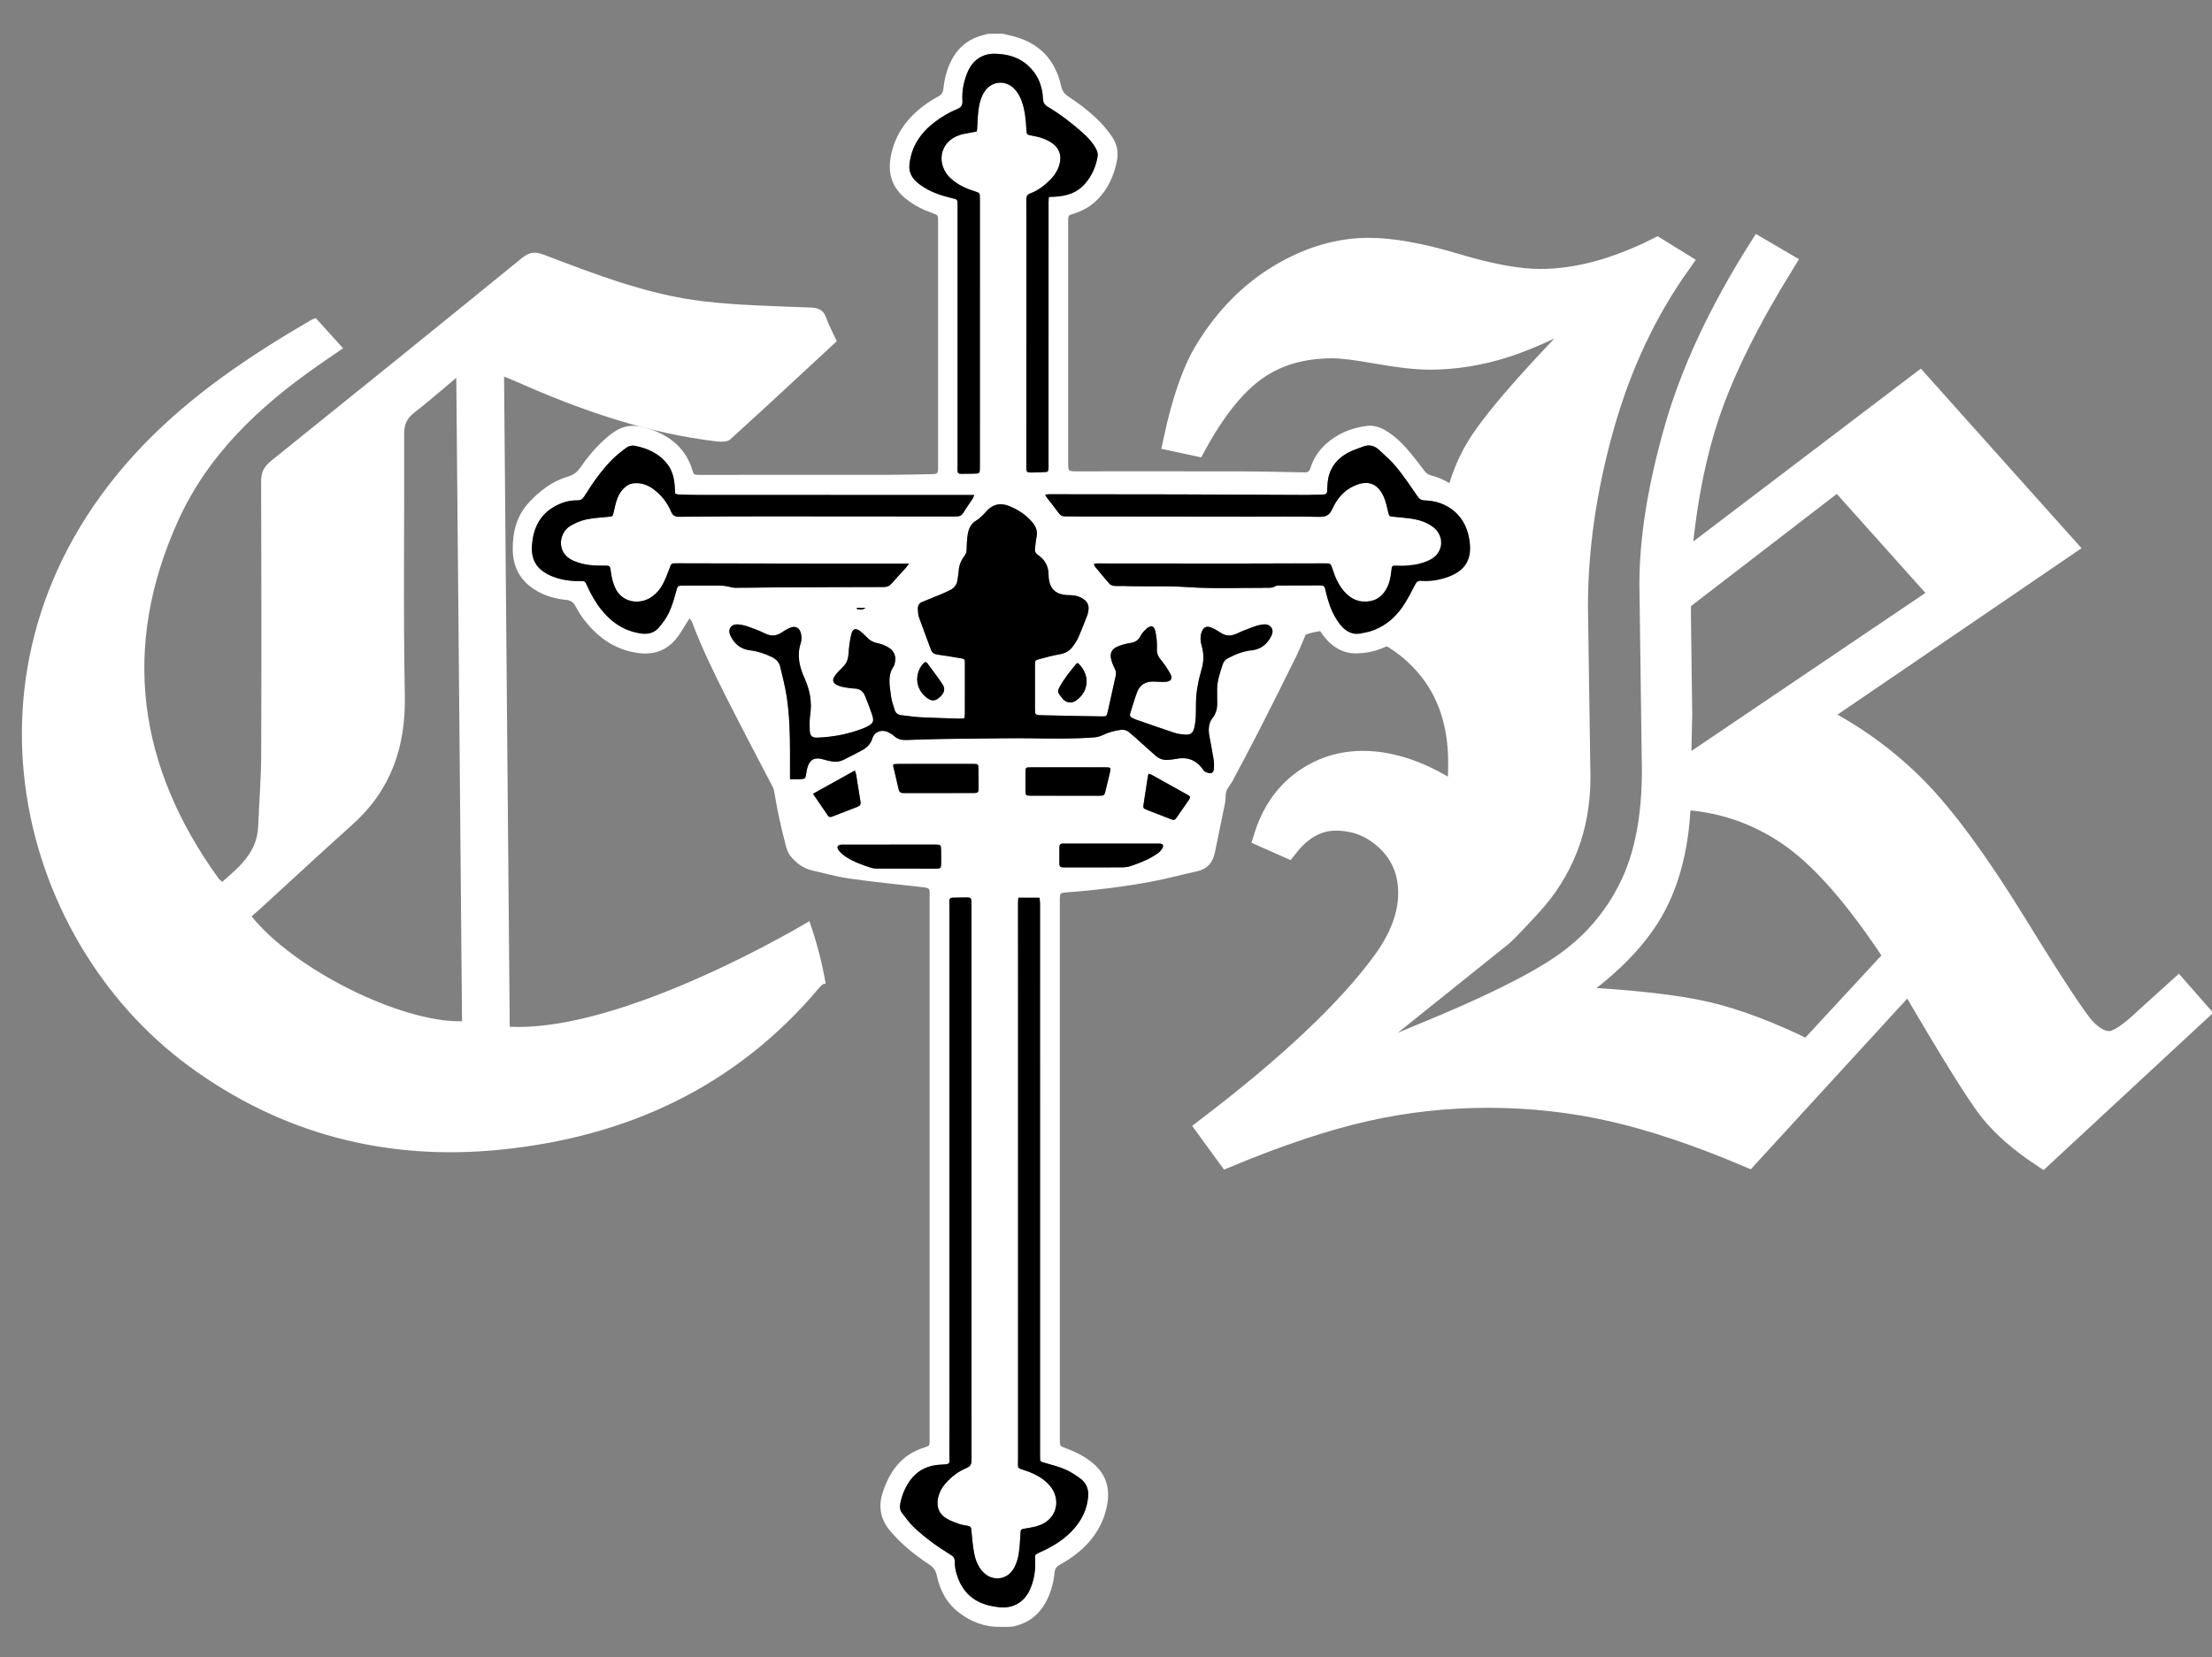 <?xml version="1.0" encoding="utf-8"?>
<!-- Generator: Adobe Illustrator 26.5.0, SVG Export Plug-In . SVG Version: 6.00 Build 0)  -->
<svg version="1.1" id="Layer_1_copy_2__x2B__Curves_1_xA0_Image_00000060710443907526691930000012599865486692969098_"
	 xmlns="http://www.w3.org/2000/svg" xmlns:xlink="http://www.w3.org/1999/xlink" x="0px" y="0px" viewBox="0 0 993.6 744.48"
	 style="enable-background:new 0 0 993.6 744.48;" xml:space="preserve">
<rect x="0" y="0" width="993.6" height="744.48" fill="#808080" stroke="none"/>
<style type="text/css">
	.st0{fill:#FFFFFF;stroke:#FFFFFF;stroke-width:10;stroke-miterlimit:10;}
	.st1{fill:#FFFFFF;}
</style>
<g>
	<g>
		<path class="st0" d="M790.33,111.85l10.8,6.32c-15.72,25.44-26.89,47.92-33.51,67.44c-6.63,19.52-10.98,42.36-13.06,68.52
			l107.61-81.76l65.3,73l-111.69,76.17c17.19,8.79,32.18,19.69,44.98,32.7s27.7,33.33,44.7,60.96c17,27.63,27.37,43.37,31.11,47.23
			c3.74,3.86,7.38,5.79,10.93,5.79c3.55,0,8.97-3.5,16.25-10.49l14.57-13.18l8.84,10.09l-69.73,64.68
			c-9.74-6.45-17.41-13.13-23.03-20.04c-5.62-6.9-17.88-26.58-36.8-59.04l-72.47,79.07c-22.43-9.5-42.72-16.31-60.85-20.44
			c-18.13-4.12-36.74-6.19-55.8-6.19c-18.69,0-37.02,2.02-54.97,6.05c-17.95,4.03-38.6,10.89-61.97,20.58l-9.12-12.51
			c36.66-27.94,62.95-52.75,78.85-74.43c7.86-10.75,11.78-21.13,11.78-31.17c0-9.49-3.27-17.37-9.8-23.64
			c-6.53-6.27-14.28-9.4-23.23-9.4c-8.21,0-15.49,4.03-21.83,12.1l-9.96-4.44c3.37-10.62,9.02-18.86,16.98-24.71
			c7.95-5.85,16.98-8.78,27.08-8.78c6.55,0,13.37,1.26,20.48,3.77c7.11,2.51,14.49,6.37,22.17,11.57
			c0.37-5.74,0.56-10.76,0.56-15.06c0-19.18-5.79-34.7-17.37-46.53c-11.58-11.83-25.49-17.75-41.74-17.75
			c-9.34,0-18.68,4.03-28.02,12.1l-9.4-3.63c4.49-11.52,11.13-20.2,19.92-26.05c8.79-5.85,18.98-8.77,30.59-8.77
			c6.17,0,12.86,1.21,20.06,3.63c7.2,2.42,14.82,6.05,22.87,10.89c-0.38-7.53-0.56-14.07-0.56-19.63c0-16.65,3.55-31.33,10.65-44.04
			c7.1-12.71,27.37-35.8,60.82-69.28c-19.81,10.97-35.46,18.3-46.94,21.99c-11.49,3.69-22.84,5.53-34.05,5.53
			c-5.98,0-13.73-0.85-23.26-2.55c-9.53-1.7-16.35-2.56-20.46-2.56c-13.64,0-25.18,3.36-34.61,10.09
			c-9.44,6.72-18.45,17.98-27.04,33.75l-9.4-2.02c3.92-18.14,8.69-31.69,14.3-40.68c8.79-14.36,19.77-25.5,32.95-33.4
			c13.18-7.9,26.5-11.85,39.96-11.85c10.47,0,23.46,2.33,38.98,6.99c15.52,4.66,28.23,6.99,38.14,6.99
			c16.26,0,33.74-4.66,52.44-13.99l10.24,6.32c-15.34,21.51-26.89,46.11-34.65,73.8c-7.76,27.69-11.64,54.53-11.64,80.52l1.12,76.62
			c0,11.47-1.87,22-5.61,31.59c-3.74,9.59-9.11,18.2-16.13,25.81c-7.01,7.62-11.36,12.14-13.04,13.58l-82.45,66.14
			c14.4-7.35,29.82-14.43,46.28-21.25c29.91-12.19,51.27-22.77,64.09-31.74c12.81-8.96,22.67-20.39,29.59-34.29
			c6.92-13.89,10.38-31.51,10.38-52.85l-1.12-83.64c0-20.26,3.68-43.34,11.05-69.26C759.78,167.3,772.42,140.18,790.33,111.85z
			 M851.43,429.76c-17.41-26.72-33.51-45.05-48.3-55.01c-14.79-9.95-30.98-15.28-48.58-16c-0.56,20.26-4.73,37.12-12.49,50.56
			c-7.76,13.45-20.81,26.36-39.14,38.73c28.81,1.44,50.05,3.77,63.71,6.99s28.82,8.97,45.47,17.22L851.43,429.76z M825.7,215.1
			l-71.14,54.74v8.09l0.56,42.85l-0.56,26.14l117.85-79.61L825.7,215.1z"/>
	</g>
	<path class="st1" d="M370.61,442.07c0.09-0.07,0.18-0.13,0.27-0.19c-1.62-9.37-4-18.58-7.15-27.56c-0.04-0.12-0.07-0.24-0.1-0.35
		c-0.17-0.02-0.34-0.05-0.51-0.08c0.05,0.1,0.08,0.16,0.08,0.16s-82.63,49.8-134.24,47.2c-0.85-97.38-1.69-194.27-2.54-292.05
		c2.57,1.05,4.23,1.68,5.85,2.4c28.75,12.75,58.25,23,89.69,26.71c1.98,0.23,4.76,0.27,6.01-0.87
		c16.04-14.54,31.86-29.31,47.9-44.16c-1.69-3.68-3.53-7.06-4.81-10.63c-1.28-3.59-3.5-4.36-7.15-4.5
		c-15.96-0.64-32-0.93-47.84-2.78c-25.01-2.93-48.41-12.04-71.77-20.93c-3.87-1.47-6.47-1.27-9.82,1.45
		c-37.47,30.52-75.06,60.89-112.73,91.17c-3.16,2.54-4.48,5.11-4.46,9.21c0.15,41,0.19,81.99,0.03,122.99
		c-0.04,10.65-0.92,21.29-1.34,31.94c-0.45,11.63-8.34,18.18-16.17,24.97c-0.8-0.71-1.24-0.99-1.53-1.38
		C61.89,344.47,54.16,290.77,80.16,233.6c13.37-29.4,36.13-50.79,62.15-69.02c3.79-2.66,7.63-5.25,11.79-8.12
		c-4.27-4.72-8.26-9.13-12.28-13.57c-0.95,0.4-1.57,0.59-2.13,0.91c-27.31,15.89-53.48,33.4-75.49,56.31
		C-25.73,293.73,6.24,421.43,85.1,479.15c41.37,30.28,88.37,42.43,139.23,37.39c57.11-5.65,106.18-28.17,143.73-72.88
		C368.98,442.56,370.47,441.43,370.61,442.07z M113.01,411.67c1.3-1.14,2.64-2.28,3.94-3.46c13.77-12.58,27.42-25.28,41.31-37.73
		c17.35-15.55,24.03-34.88,23.58-58.02c-0.75-39.14-0.13-78.31-0.31-117.47c-0.02-4.31,1.26-7.09,4.62-9.67
		c6.04-4.64,11.76-9.7,18.81-15.58c0.87,97.15,1.72,192.95,2.58,289.05C180.04,459.44,132.09,435.46,113.01,411.67z"/>
	<path class="st1" d="M450.42,15.15c1.4,0.33,2.79,0.66,4.19,1c11.98,2.92,19.31,10.46,22.02,22.42c0.48,2.13,1.38,3.53,3.18,4.72
		c5.35,3.52,10.42,7.43,14.84,12.09c1.7,1.79,3.25,3.74,4.67,5.76c2.3,3.27,3.16,6.92,2.41,10.93c-1.23,6.51-3.79,12.37-8.39,17.21
		c-3.15,3.32-7.01,5.51-11.39,6.82c-2.01,0.6-2.09,0.75-2.14,2.85c-0.02,0.88,0,1.76,0,2.64c0,35.42,0,70.83,0,106.25
		c0,3.91,0,3.91,4.01,3.91c24.62,0,49.23-0.04,73.85,0.02c8.94,0.02,17.88,0.27,26.82,0.42c0.56,0.01,1.12-0.02,1.68,0.01
		c1.3,0.07,2.01-0.48,2.41-1.78c1.31-4.21,3.61-7.84,6.86-10.81c5.18-4.73,11.38-7.32,18.28-8.25c3.22-0.43,6.16,0.51,8.91,2.18
		c4.22,2.58,7.66,6.02,10.79,9.78c2.15,2.57,4.18,5.25,6.19,7.94c0.85,1.13,1.76,1.98,3.19,2.33c6.91,1.69,12.36,5.93,17.48,10.54
		c4.6,4.15,7.17,9.6,8.13,15.68c0.49,3.13,0.74,6.39,0.45,9.54c-0.73,7.8-5.01,13.3-11.93,16.79c-3.68,1.86-7.62,2.99-11.7,3.31
		c-2.31,0.18-3.53,1.24-4.57,3.17c-2.6,4.82-5.93,9.1-10.13,12.66c-6.19,5.23-13.25,8.2-21.46,8.26c-4.49,0.03-8.26-1.62-11.52-4.56
		c-2.46-2.22-4.34-4.9-5.93-7.79c-0.37-0.67-0.79-1.31-1.21-2.01c-1.56,0.74-2.21,1.91-2.75,3.16c-1.85,4.25-3.5,8.59-5.53,12.75
		c-5.46,11.12-11.02,22.18-16.65,33.22c-3.89,7.62-7.93,15.16-11.94,22.71c-0.82,1.54-2.13,2.86-2.68,4.47
		c-0.53,1.52-0.2,3.32-0.52,4.94c-1.48,7.45-3.11,14.86-4.57,22.31c-0.91,4.62-3.31,7.63-8.06,8.67
		c-6.71,1.47-13.34,3.31-20.08,4.58c-12.89,2.42-25.9,3.97-38.98,4.96c-2.36,0.18-2.56,0.41-2.59,2.76c-0.02,1.2,0,2.4,0,3.6
		c0,79.63,0,159.26,0,238.88c0,0.08,0,0.16,0,0.24c0,3.19,0,3.2,2.95,4.29c3.84,1.42,7.47,3.22,10.77,5.7
		c6.89,5.17,9.15,11.95,7.41,20.3c-1.93,9.24-7.04,16.34-14.43,21.92c-2.1,1.59-4.34,3.02-6.65,4.27c-1.61,0.87-2.27,1.97-2.44,3.74
		c-0.45,4.57-1.67,8.93-3.85,13.02c-3.05,5.71-7.75,9.33-13.94,10.85c-2.2,0.54-4.6,0.31-6.91,0.33
		c-6.56,0.08-12.41-2.12-17.62-5.94c-5.82-4.26-9.11-10.21-10.56-17.17c-0.45-2.14-1.4-3.54-3.19-4.73
		c-6.06-4.05-11.81-8.5-16.64-14.01c-0.16-0.18-0.31-0.36-0.48-0.54c-4.93-5.38-6.23-11.46-3.84-18.43
		c2.2-6.43,5.4-12.09,11.06-16.12c2.38-1.69,5-2.82,7.75-3.71c2.05-0.66,2.07-0.74,2.12-2.87c0.02-0.64,0-1.28,0-1.92
		c0-80.67,0-161.33,0-242c0-4.64,0.6-4.44-4.68-5.02c-10.4-1.14-20.82-2.2-31.18-3.68c-5.75-0.82-11.41-2.37-17.08-3.72
		c-4.03-0.96-7.19-3.39-9.69-6.59c-0.9-1.16-1.48-2.68-1.86-4.12c-1.18-4.48-2.27-8.98-3.24-13.51c-0.84-3.9-1.46-7.85-2.2-11.78
		c-0.1-0.53-0.34-1.06-0.59-1.54c-6.92-13.34-13.97-26.61-20.73-40.03c-5.61-11.13-11.1-22.33-15.51-34.02
		c-0.18-0.48-0.56-0.88-1.06-1.66c-0.53,0.85-0.88,1.43-1.25,1.99c-1.47,2.28-2.77,4.69-4.44,6.81c-4.35,5.57-10.13,7.75-17.15,6.86
		c-8.29-1.05-15.14-4.83-20.9-10.74c-2.97-3.05-5.49-6.47-7.45-10.24c-0.94-1.81-2.12-2.71-4.22-2.91c-4.89-0.48-9.58-1.8-13.82-4.4
		c-6.75-4.15-10.1-10.23-10.2-18.14c-0.1-7.96,1.79-15.35,7.29-21.25c4.82-5.16,10.4-9.52,17.36-11.56
		c2.43-0.71,4.19-1.94,5.64-4.04c3.09-4.48,6.56-8.68,10.59-12.36c7.72-7.05,12.56-8.03,22.31-4.4c7.76,2.89,13.67,7.84,16.78,15.74
		c0.26,0.67,0.47,1.36,0.68,2.04c0.65,2.1,0.75,2.2,3.04,2.2c28.21,0,56.43,0.02,84.64-0.02c6.63-0.01,13.26-0.2,19.89-0.31
		c2.6-0.04,2.84-0.26,2.84-2.92c0.01-36.94,0.01-73.87,0-110.81c0-2.6-0.02-2.63-2.61-3.55c-4.17-1.49-8.07-3.44-11.58-6.19
		c-6.46-5.07-8.59-11.6-7-19.58c2.04-10.26,7.94-17.8,16.33-23.62c1.64-1.14,3.36-2.17,5.12-3.11c1.34-0.72,1.93-1.68,2.09-3.2
		c0.43-4.24,1.42-8.33,3.29-12.21c3.04-6.29,7.87-10.36,14.67-12.05c0.69-0.17,1.38-0.39,2.06-0.59
		C445.94,15.15,448.18,15.15,450.42,15.15z M354.86,350.05c1.43,0,2.93,0.06,4.42-0.01c2.49-0.12,2.47-0.17,2.87-2.56
		c0.2-1.18,0.39-2.38,0.82-3.49c1.03-2.69,2.84-3.65,5.68-3.12c1.1,0.21,2.16,0.57,3.25,0.84c2.29,0.56,4.62,0.78,6.81-0.27
		c2.87-1.37,5.68-2.88,8.49-4.37c2.26-1.19,3.87-2.82,4.69-5.43c0.94-2.99,4.21-4.1,7.07-2.72c0.93,0.45,1.86,0.99,2.61,1.68
		c1.65,1.53,3.54,1.93,5.73,1.84c5.18-0.23,10.38-0.34,15.56-0.45c4.47-0.09,8.94-0.12,13.41-0.15c9.19-0.07,18.38-0.31,27.56-0.15
		c9.27,0.17,18.53,0.27,27.77-0.43c1.31-0.1,2.66-0.5,3.85-1.07c2.56-1.22,5.22-1.96,8.02-2.31c1.35-0.17,2.55,0.1,3.59,0.96
		c1.17,0.96,2.32,1.96,3.45,2.97c2.86,2.55,5.66,5.16,8.56,7.67c1.63,1.41,3.56,2.12,5.76,1.88c1.11-0.12,2.23-0.17,3.32-0.41
		c4.95-1.06,8.97,0.33,12.01,4.43c0.33,0.45,0.61,1.05,1.07,1.26c0.82,0.38,1.79,0.81,2.64,0.7c1.06-0.13,1.42-1.24,1.45-2.23
		c0.04-1.27,0.04-2.57-0.16-3.82c-0.56-3.47-1.22-6.92-1.87-10.37c-0.55-2.93-0.54-5.94,1.33-8.28c2.11-2.64,2.28-5.48,2.12-8.54
		c-0.06-1.12,0.04-2.24-0.01-3.36c-0.23-4.34,1.23-8.33,2.53-12.36c0.39-1.2,1.16-2.06,2.28-2.65c3.34-1.75,6.72-3.18,10.59-3.53
		c4.19-0.38,7.25-2.84,9.04-6.64c1.33-2.81-0.33-5.28-3.44-5.08c-1.64,0.1-3.3,0.59-4.87,1.15c-2.55,0.91-5.09,1.92-7.54,3.08
		c-2.58,1.22-4.89,1.01-7.22-0.59c-1.24-0.85-2.59-1.61-3.98-2.18c-2.03-0.83-3.43-0.27-4.27,1.77c-0.44,1.06-0.6,2.32-0.56,3.48
		c0.04,1.26,0.4,2.52,0.71,3.76c0.73,2.85,0.71,5.7,0.06,8.54c-0.48,2.1-1.18,4.15-1.61,6.26c-0.48,2.33-0.92,4.69-1.09,7.06
		c-0.22,3.02-0.08,6.07-0.22,9.1c-0.08,1.67-0.29,3.35-0.65,4.98c-0.56,2.49-1.78,3.35-4.3,3.11c-1.51-0.14-3.06-0.28-4.48-0.75
		c-5.76-1.89-11.48-3.91-17.21-5.9c-0.68-0.23-1.34-0.53-1.98-0.85c-0.82-0.41-1.15-1.06-0.85-1.98c1.02-3.19,1.91-6.42,3.09-9.55
		c1.27-3.38,3.9-4.91,7.51-4.79c1.75,0.06,3.52,0.24,5.26,0.13c2.53-0.16,3.36-1.47,2.14-3.67c-1.27-2.29-2.77-4.49-4.43-6.51
		c-1.27-1.54-1.68-2.99-1.56-4.99c0.14-2.51-0.19-5.11-0.71-7.58c-0.53-2.5-2.07-2.85-3.98-1.09c-0.99,0.91-2.03,1.92-2.59,3.1
		c-1.01,2.15-2.59,2.97-4.83,3.31c-2.02,0.31-4.06,0.9-5.93,1.74c-2.26,1.02-3.11,2.95-2.54,5.36c0.36,1.54,0.96,3.05,1.68,4.46
		c0.55,1.08,0.65,2.06,0.39,3.21c-1.21,5.3-2.35,10.61-3.54,15.91c-0.52,2.3-0.54,2.31-2.84,2.27c-3.43-0.05-6.87-0.1-10.3-0.17
		c-5.67-0.11-11.34-0.21-17.01-0.36c-2.42-0.06-2.56-0.26-2.56-2.64c-0.01-6.63-0.01-13.27,0-19.9c0-2,0-2.12,1.99-2.67
		c3-0.82,6.02-1.64,9.08-2.16c2.45-0.41,4.4-1.46,5.83-3.4c0.99-1.34,1.95-2.76,2.62-4.28c1.47-3.36,2.77-6.81,4.1-10.23
		c0.23-0.59,0.29-1.24,0.38-1.87c0.32-2.11-0.45-3.77-2.16-4.98c-1.61-1.14-3.42-1.68-5.39-1.76c-1.28-0.05-2.57-0.07-3.82-0.29
		c-3.56-0.62-5.65-2.74-6.3-6.31c-0.14-0.78-0.24-1.59-0.23-2.38c0.03-3.91-1.58-6.97-4.79-9.14c-1.08-0.73-1.47-1.59-1.31-2.82
		c0.23-1.74,0.31-3.52,0.69-5.23c0.57-2.61-0.3-4.7-1.91-6.63c-2.84-3.4-6.46-5.7-10.52-7.32c-3.82-1.52-7.21-0.79-10.01,2.31
		c-0.43,0.47-0.82,0.99-1.29,1.42c-1,0.92-1.91,2-3.07,2.64c-2.68,1.47-3.73,3.88-4.14,6.65c-0.31,2.13-0.41,4.29-0.46,6.44
		c-0.03,1.18-0.3,2.15-1.03,3.09c-1.51,1.93-2.37,4.13-2.53,6.61c-0.09,1.35-0.39,2.69-0.55,4.03c-0.26,2.07-1.33,3.59-3.15,4.53
		c-1.48,0.77-3.02,1.44-4.57,2.09c-2.72,1.14-5.48,2.2-8.2,3.34c-1.44,0.6-1.96,1.84-1.87,3.31c0.07,1.19,0.11,2.44,0.5,3.55
		c1.73,4.89,3.6,9.73,5.39,14.6c0.5,1.36,1.4,1.96,2.84,2.15c3.48,0.47,6.95,1.07,10.41,1.65c1.91,0.32,1.97,0.39,1.98,2.28
		c0.01,7.59,0.01,15.19-0.01,22.78c0,0.6-0.16,1.21-0.26,1.91c-0.87,0.06-1.58,0.18-2.28,0.16c-5.75-0.18-11.49-0.31-17.23-0.6
		c-2.94-0.15-5.87-0.62-8.81-0.94c-1.51-0.17-2.53-1-2.97-2.42c-0.6-1.98-1.36-3.96-1.6-6c-0.55-4.59-1.81-9.3,1.21-13.59
		c0.18-0.25,0.25-0.59,0.34-0.89c0.92-3.11,0.1-5.81-2.66-7.5c-1.53-0.94-3.31-1.62-5.07-1.98c-1.82-0.38-3.27-1.12-4.53-2.44
		c-0.93-0.98-1.92-1.94-2.97-2.78c-2.13-1.7-3.55-1.36-4.19,1.29c-0.68,2.85-1.04,5.81-1.24,8.74c-0.15,2.19-0.71,4.05-2.26,5.62
		c-1.18,1.19-2.39,2.37-3.44,3.67c-1.96,2.41-1.52,4,1.37,5.09c0.89,0.33,1.84,0.54,2.78,0.7c1.42,0.23,2.85,0.48,4.28,0.52
		c2.28,0.07,3.8,1.19,4.63,3.2c1.12,2.73,2.21,5.48,3.14,8.28c1.12,3.38,0.72,4.16-2.51,5.8c-0.36,0.18-0.72,0.34-1.09,0.48
		c-6.67,2.67-13.62,4.01-20.78,4.29c-2.53,0.1-3.48-0.78-3.55-3.41c-0.07-2.23-0.14-4.5,0.2-6.7c0.89-5.82-0.13-11.27-2.52-16.57
		c-2.28-5.07-3.55-10.23-1.71-15.8c0.43-1.29,0.4-2.89,0.1-4.24c-0.63-2.84-2.63-3.71-5.26-2.48c-1.08,0.51-2.15,1.08-3.12,1.78
		c-2.43,1.76-4.89,2-7.64,0.68c-2.44-1.17-4.98-2.19-7.54-3.07c-1.64-0.56-3.4-1.02-5.12-1.07c-2.75-0.07-4.22,2.26-3.12,4.77
		c1.69,3.87,4.68,6.38,8.86,6.87c3.49,0.41,6.65,1.49,9.78,2.98c2.04,0.97,3.39,2.4,3.88,4.55c1.02,4.43,2.2,8.84,2.88,13.33
		c1.26,8.31,1.49,16.7,1.48,25.1C354.85,341.92,354.86,345.75,354.86,350.05z M457.43,403.3c-0.06,0.89-0.16,1.66-0.16,2.43
		c0,16.23,0.02,32.46,0.02,48.69c0,66.91-0.01,133.83-0.01,200.74c0,5.2-0.78,4.02,4.02,5.75c3.96,1.42,7.61,3.35,10.35,6.67
		c5.04,6.07,3.1,14.46-4.18,17.46c-2.18,0.9-4.6,1.27-6.94,1.66c-1.98,0.32-2.06,0.33-2.17,2.32c-0.18,3.1-0.33,6.23-0.82,9.29
		c-0.33,2.02-0.99,4.07-1.93,5.89c-3.17,6.06-10.63,6.57-14.83,1.16c-1.76-2.27-2.74-4.91-3.24-7.66c-0.59-3.21-0.88-6.48-1.19-9.73
		c-0.2-2.12-0.16-2.18-2.3-2.6c-1.02-0.2-2.08-0.3-3.04-0.66c-1.94-0.71-3.94-1.37-5.71-2.41c-3.59-2.1-4.83-5.38-3.94-9.41
		c0.51-2.32,1.56-4.35,3.09-6.15c2.69-3.15,5.88-5.67,9.71-7.24c1.67-0.69,2.22-1.65,2.22-3.43c-0.04-83.3-0.04-166.6-0.04-249.91
		c0-0.32,0.02-0.64,0-0.96c-0.09-1.72-0.3-1.99-1.94-2.01c-2.16-0.02-4.31,0.08-6.47,0.1c-1.16,0.01-1.53,0.65-1.51,1.69
		c0.02,1.36,0.04,2.72,0.04,4.08c0,66.59,0,133.19,0,199.78c0,15.11,0.02,30.22-0.03,45.33c-0.01,3.28,0.87,3.66-3.61,3.82
		c-5.85,0.21-10.7,2.45-14.15,7.3c-2.21,3.1-3.58,6.57-4.32,10.31c-0.3,1.51-0.12,2.91,0.81,4.1c1.71,2.2,3.33,4.53,5.34,6.43
		c5.07,4.78,10.73,8.84,16.67,12.47c1.16,0.71,1.68,1.48,1.68,2.87c0.01,1.58,0.18,3.21,0.58,4.73c2.11,8.02,6.99,13.32,15.25,15.18
		c1.32,0.3,2.67,0.5,4.02,0.66c6.09,0.75,11.27-2.13,13.83-7.73c1.96-4.3,2.67-8.85,2.44-13.55c-0.11-2.28-0.14-2.32,1.9-3.28
		c0.72-0.34,1.46-0.64,2.18-0.99c5.07-2.47,9.74-5.52,13.46-9.82c3.65-4.22,5.92-9.04,6.28-14.71c0.21-3.27-1.06-5.85-3.54-7.71
		c-2.15-1.62-4.49-3.12-6.95-4.17c-2.92-1.25-6.05-2.01-9.11-2.91c-2.02-0.6-2.03-0.54-2.03-2.53c0-47.41,0-94.81,0-142.22
		c0-35.5,0-70.99-0.01-106.49c0-0.84-0.14-1.69-0.22-2.61C463.68,403.3,460.67,403.3,457.43,403.3z M438.71,59.09
		c0.09-0.49,0.18-0.79,0.2-1.1c0.18-2.79,0.22-5.59,0.57-8.36c0.39-3.1,1.12-6.14,2.95-8.78c3.06-4.42,9.07-4.99,12.93-1.23
		c1.57,1.53,2.64,3.37,3.43,5.42c1.57,4.09,1.98,8.38,2.22,12.69c0.16,2.74,0.06,2.79,2.88,3.26c3.12,0.52,6.05,1.51,8.68,3.27
		c3,2.01,4.25,5.19,3.52,8.75c-0.61,3-2.15,5.49-4.25,7.64c-2.59,2.66-5.52,4.89-9.01,6.21c-1.48,0.56-1.84,1.41-1.83,2.88
		c0.06,8.71,0.04,17.43,0.04,26.14c-0.01,31.34-0.02,62.67-0.03,94.01c0,2.12,0.22,2.39,2.28,2.38c1.84-0.01,3.67-0.13,5.51-0.17
		c1.98-0.05,2.16-0.22,2.19-2.22c0.01-0.4-0.01-0.8-0.01-1.2c0-39.33,0-78.66,0.01-117.99c0-0.69,0.08-1.38,0.14-2.22
		c1.15-0.05,2.1-0.08,3.04-0.14c5.02-0.32,9.56-1.71,13.04-5.64c3.22-3.64,5.1-7.91,5.85-12.65c0.16-1-0.24-2.22-0.73-3.16
		c-1.51-2.86-3.7-5.19-6.1-7.33c-4.85-4.32-9.99-8.24-15.56-11.57c-1.54-0.92-2.11-1.91-2.19-3.78c-0.28-6.27-2.76-11.6-7.71-15.61
		c-3.9-3.16-8.55-4.24-13.42-4.45c-5.93-0.26-10.44,2.8-12.75,8.31c-1.73,4.13-2.55,8.42-2.29,12.86c0.12,1.93-0.55,2.94-2.28,3.64
		c-3.79,1.55-7.29,3.66-10.52,6.16c-6.13,4.74-10.1,10.78-10.99,18.66c-0.36,3.15,0.79,5.63,2.97,7.73
		c0.69,0.66,1.47,1.24,2.25,1.79c4.19,2.95,8.96,4.54,13.87,5.72c2.48,0.6,2.5,0.54,2.52,3.07c0.01,0.64,0.01,1.28,0.01,1.92
		c0,38.13,0,76.26,0,114.39c0,0.88-0.06,1.76-0.04,2.64c0.03,1.57,0.29,1.83,1.8,1.82c1.84-0.01,3.67-0.05,5.51-0.07
		c2.6-0.02,2.74-0.14,2.74-2.68c0.01-40.29,0.01-80.58,0.01-120.87c0-2.58-0.02-2.58-2.44-3.34c-3.85-1.2-7.45-2.89-10.5-5.59
		c-6.74-5.99-5.65-16.53,3.86-19.66c0.61-0.2,1.22-0.38,1.85-0.5C434.79,59.8,436.67,59.47,438.71,59.09z M408.31,253.19
		c-1.88,0-3.15,0-4.41,0c-16.3-0.01-32.6,0-48.9-0.02c-17.02-0.02-34.04-0.07-51.06-0.11c-2.52-0.01-2.42,0.04-3.28,2.48
		c-0.83,2.32-1.78,4.62-2.91,6.82c-1.14,2.21-2.73,4.13-4.78,5.61c-5.71,4.12-13.87,2.69-16.75-4.13c-0.77-1.82-1.36-3.77-1.66-5.72
		c-0.69-4.42,0.08-4.02-4.78-4.02c-4.4,0.01-8.76-0.51-12.82-2.49c-7.07-3.44-5.96-12.18-0.9-15.28c2.85-1.74,5.9-2.84,9.17-3.32
		c2.68-0.4,5.39-0.59,8.09-0.85c1.87-0.18,1.88-0.18,2.32-2.06c0.38-1.63,0.71-3.28,1.19-4.89c0.75-2.49,2-4.69,3.99-6.43
		c1.26-1.09,2.67-1.64,4.35-1.72c3.2-0.16,5.96,0.9,8.47,2.78c3.47,2.59,6.08,5.93,7.74,9.89c0.79,1.87,1.77,2.45,3.75,2.42
		c12.94-0.14,25.89-0.18,38.83-0.19c28.53-0.01,57.05,0,85.58,0.06c1.56,0,2.49-0.5,3.28-1.84c1.22-2.06,2.66-3.98,3.97-5.98
		c0.31-0.48,0.48-1.06,0.83-1.84c-2.19,0-4.01,0-5.83,0c-39.15,0-78.31,0-117.46-0.01c-3.19,0-6.38-0.12-9.58-0.22
		c-0.46-0.01-0.91-0.21-1.49-0.35c-0.04-0.67-0.09-1.29-0.11-1.91c-0.18-4.13-0.8-8.1-3.48-11.49c-3.79-4.78-8.96-7.08-14.75-8.15
		c-1.06-0.2-2.5,0.13-3.37,0.76c-2.44,1.78-4.85,3.66-6.95,5.83c-4.74,4.9-8.62,10.49-12.22,16.26c-0.76,1.22-1.64,1.73-3.11,1.7
		c-3.85-0.06-7.41,1.1-10.69,3.06c-6.43,3.83-9.07,9.86-9.62,17c-0.6,7.69,3.16,11.62,8.91,13.99c3.95,1.63,8.15,2.26,12.43,2.2
		c2.36-0.03,2.39-0.12,3.37,2.03c1.76,3.87,3.81,7.57,6.48,10.89c4.62,5.77,10.4,9.59,17.86,10.64c3.1,0.44,5.84-0.25,7.84-2.58
		c1.8-2.1,3.5-4.41,4.67-6.89c1.38-2.94,2.26-6.13,3.14-9.27c0.78-2.76,0.65-2.79,3.64-2.79c5.51,0,11.03-0.02,16.54,0.01
		c0.86,0,1.73,0.16,2.59,0.3c1.32,0.22,2.62,0.69,3.93,0.69c5.75,0.01,11.5-0.14,17.25-0.17c16.46-0.09,32.91-0.15,49.37-0.18
		c1.49,0,2.54-0.43,3.52-1.57c2.07-2.43,4.29-4.73,6.43-7.1C407.34,254.61,407.65,254.1,408.31,253.19z M469.46,222.21
		c0.4,0.68,0.56,1.04,0.79,1.34c1.74,2.28,3.57,4.5,5.23,6.84c0.83,1.18,1.75,1.62,3.19,1.62c27.65,0,55.3,0.05,82.95,0.09
		c10.31,0.01,20.62-0.13,30.93,0.09c3.05,0.07,4.66-0.71,5.95-3.61c2.02-4.51,5.21-8.3,9.89-10.35c6.12-2.69,10.36-1.04,13.06,4.68
		c1.04,2.2,1.51,4.69,2.1,7.09c0.49,1.95,0.4,1.96,2.48,2.16c2.62,0.26,5.25,0.46,7.86,0.84c3.68,0.53,7.18,1.64,10.14,4
		c4.73,3.78,4.35,10.9-0.82,14.02c-1.54,0.93-3.32,1.59-5.07,2.06c-3.57,0.95-7.23,1.2-10.93,1.02c-1.86-0.09-2.02,0.11-2.21,1.97
		c-0.3,3.04-0.83,6.01-2.4,8.71c-1.61,2.77-3.87,4.65-7.08,5.24c-4.67,0.86-8.49-0.72-11.58-4.2c-2.54-2.86-4.09-6.28-5.25-9.88
		c-0.92-2.87-0.89-2.87-3.73-2.87c-13.35,0.04-26.69,0.11-40.04,0.11c-20.78,0-41.56-0.04-62.34-0.05c-0.35,0-0.71,0.15-1.19,0.25
		c0.17,0.48,0.21,0.82,0.39,1.04c2.19,2.65,4.35,5.32,6.63,7.89c0.46,0.52,1.34,0.82,2.07,0.9c1.26,0.14,2.55-0.01,3.83,0.04
		c9.7,0.36,19.4-0.16,29.13,0.51c11.46,0.79,23,0.3,34.51,0.35c1.75,0.01,3.51,0.22,5.12-0.82c0.42-0.27,1.09-0.2,1.64-0.21
		c6.15-0.02,12.31,0,18.46-0.05c1.16-0.01,1.79,0.39,2.05,1.51c0.38,1.63,0.79,3.26,1.25,4.88c1.14,3.95,2.81,7.66,5.31,10.93
		c2.58,3.37,5.83,5.18,10.22,4.1c1.01-0.25,2.05-0.36,3.04-0.65c6.51-1.89,11.47-5.94,15.2-11.45c2.09-3.09,3.77-6.48,5.52-9.79
		c0.59-1.12,1.1-1.69,2.52-1.58c4.28,0.32,8.49-0.38,12.47-1.88c6.08-2.28,10.09-6.38,9.6-14.04c-0.9-13.91-10.64-20.01-20.41-20.25
		c-1.59-0.04-2.39-0.68-3.24-1.91c-3.04-4.4-6.03-8.86-9.4-13c-2.35-2.89-5.22-5.37-7.98-7.9c-2.03-1.85-4.44-2.43-7.11-1.33
		c-2.14,0.88-4.4,1.51-6.43,2.58c-5.8,3.06-9.13,7.84-9.47,14.52c-0.04,0.88-0.17,1.76-0.14,2.63c0.04,1.23-0.52,1.74-1.71,1.76
		c-2.47,0.05-4.95,0.21-7.42,0.2c-19.41-0.07-38.83-0.19-58.24-0.25c-19.18-0.06-38.36-0.05-57.54-0.07
		C470.79,222.04,470.34,222.13,469.46,222.21z M479.86,344.72c-5.67,0-11.35-0.01-17.02,0.01c-2.09,0.01-2.21,0.13-2.22,2.13
		c-0.02,2.8-0.02,5.6-0.01,8.39c0.01,1.96,0.22,2.21,2.2,2.22c10.47,0.03,20.94,0.03,31.4,0.03c1.58,0,1.89-0.29,2.28-1.88
		c0.69-2.79,1.35-5.59,2.02-8.39c0.57-2.36,0.46-2.5-1.88-2.5C491.04,344.72,485.45,344.72,479.86,344.72z M401.41,343.32
		c-0.13,0.39-0.25,0.56-0.22,0.69c0.83,3.57,1.68,7.14,2.5,10.71c0.29,1.26,1.1,1.59,2.29,1.58c10.46-0.03,20.91-0.01,31.37-0.03
		c1.95,0,2.22-0.31,2.21-2.22c-0.01-2.71-0.06-5.43-0.05-8.14c0.01-2.66-0.01-2.73-2.59-2.73c-11.1,0-22.19,0-33.29,0.01
		C402.86,343.19,402.09,343.28,401.41,343.32z M499.34,378.98C499.34,378.98,499.34,378.99,499.34,378.98
		c-6.62,0.01-13.25,0.01-19.87,0.01c-0.72,0-1.44-0.02-2.15-0.01c-0.97,0.02-1.44,0.51-1.44,1.5c0.01,2.55-0.01,5.11-0.02,7.66
		c-0.01,0.99,0.51,1.47,1.45,1.53c0.48,0.03,0.96,0.01,1.44,0.01c8.46,0,16.92,0.03,25.38-0.02c1.33-0.01,2.72-0.21,3.98-0.64
		c2.41-0.81,4.8-1.74,7.11-2.82c1.72-0.8,3.36-1.83,4.93-2.9c0.76-0.52,1.41-1.31,1.91-2.11c0.83-1.33,0.37-2.11-1.16-2.22
		c-0.24-0.02-0.48,0.02-0.72,0.02C513.23,378.98,506.28,378.98,499.34,378.98z M399.59,379.43c0,0.01,0,0.01,0,0.02
		c-7.1,0-14.2-0.01-21.3,0c-2.03,0-2.7,1.06-1.49,2.64c0.89,1.17,2.13,2.16,3.39,2.96c3.45,2.21,7.28,3.59,11.18,4.8
		c0.68,0.21,1.41,0.35,2.11,0.35c9.09,0.03,18.19,0.04,27.28,0.03c1.64,0,1.94-0.32,1.98-1.98c0.05-2.07,0.02-4.15,0-6.22
		c-0.02-2.43-0.2-2.6-2.56-2.6C413.31,379.43,406.45,379.43,399.59,379.43z M383.97,346.16c-6.3,3.5-12.44,6.91-18.79,10.44
		c2.39,3.49,4.57,6.72,6.79,9.92c0.49,0.71,1.23,0.57,1.95,0.29c3.72-1.45,7.44-2.91,11.17-4.33c1.13-0.43,1.65-1.04,1.43-2.35
		c-0.7-4.09-1.31-8.2-1.97-12.3C384.47,347.38,384.25,346.95,383.97,346.16z M515.85,347.61c-0.19,1.06-0.34,1.81-0.46,2.58
		c-0.55,3.55-1.07,7.1-1.63,10.64c-0.36,2.23-0.35,2.31,1.8,3.16c3.34,1.31,6.7,2.57,10.04,3.89c1.83,0.72,2.02,0.71,3.15-0.91
		c1.74-2.48,3.46-4.98,5.18-7.48c0.92-1.34,0.87-1.66-0.46-2.41c-5.36-3-10.72-6-16.09-8.98
		C517.04,347.92,516.64,347.86,515.85,347.61z M484.19,297.89c-0.31,0.09-0.51,0.09-0.6,0.19c-2.93,3.47-5.79,6.99-7.91,11.04
		c-0.54,1.03-0.5,1.99,0.19,2.91c0.53,0.7,1.03,1.42,1.62,2.06c1.65,1.78,4.01,1.97,6.01,0.52
		C489.31,310.42,489.66,302.87,484.19,297.89z M415.67,297.4c-0.31,0.19-0.62,0.31-0.83,0.53c-4.32,4.76-3.66,11.73,1.47,15.55
		c2.05,1.53,3.62,1.55,5.4,0.06c2.49-2.08,3.11-3.93,1.62-6.17c-2.15-3.25-4.54-6.34-6.85-9.48
		C416.32,297.67,415.97,297.57,415.67,297.4z M384.86,273.03c0.01,0.19,0.03,0.37,0.04,0.56c1.2,0.24,2.42,0.63,3.89-0.56
		C387.2,273.03,386.03,273.03,384.86,273.03z"/>
	<path d="M354.86,350.05c0-4.31,0-8.13,0-11.95c0-8.4-0.22-16.79-1.48-25.1c-0.68-4.49-1.86-8.9-2.88-13.33
		c-0.5-2.16-1.84-3.58-3.88-4.55c-3.13-1.49-6.29-2.57-9.78-2.98c-4.18-0.49-7.17-3-8.86-6.87c-1.1-2.51,0.38-4.84,3.12-4.77
		c1.72,0.04,3.48,0.5,5.12,1.07c2.56,0.88,5.1,1.9,7.54,3.07c2.75,1.32,5.2,1.08,7.64-0.68c0.97-0.7,2.04-1.27,3.12-1.78
		c2.62-1.23,4.63-0.36,5.26,2.48c0.3,1.35,0.33,2.95-0.1,4.24c-1.85,5.57-0.57,10.74,1.71,15.8c2.39,5.3,3.41,10.75,2.52,16.57
		c-0.33,2.19-0.26,4.47-0.2,6.7c0.08,2.63,1.02,3.51,3.55,3.41c7.16-0.28,14.11-1.62,20.78-4.29c0.37-0.15,0.74-0.3,1.09-0.48
		c3.23-1.64,3.64-2.43,2.51-5.8c-0.93-2.8-2.01-5.55-3.14-8.28c-0.83-2.01-2.35-3.13-4.63-3.2c-1.43-0.05-2.86-0.29-4.28-0.52
		c-0.94-0.15-1.89-0.36-2.78-0.7c-2.89-1.08-3.34-2.67-1.37-5.09c1.06-1.3,2.26-2.48,3.44-3.67c1.55-1.57,2.12-3.42,2.26-5.62
		c0.2-2.93,0.55-5.89,1.24-8.74c0.64-2.66,2.06-2.99,4.19-1.29c1.06,0.84,2.04,1.8,2.97,2.78c1.25,1.32,2.7,2.06,4.53,2.44
		c1.76,0.36,3.54,1.04,5.07,1.98c2.76,1.69,3.59,4.39,2.66,7.5c-0.09,0.31-0.17,0.64-0.34,0.89c-3.02,4.3-1.75,9.01-1.21,13.59
		c0.24,2.03,1,4.02,1.6,6c0.43,1.43,1.45,2.26,2.97,2.42c2.94,0.32,5.86,0.79,8.81,0.94c5.74,0.3,11.49,0.43,17.23,0.6
		c0.7,0.02,1.41-0.09,2.28-0.16c0.1-0.7,0.26-1.31,0.26-1.91c0.02-7.59,0.02-15.19,0.01-22.78c0-1.89-0.07-1.96-1.98-2.28
		c-3.47-0.58-6.93-1.18-10.41-1.65c-1.44-0.19-2.34-0.79-2.84-2.15c-1.79-4.87-3.66-9.71-5.39-14.6c-0.39-1.1-0.43-2.36-0.5-3.55
		c-0.09-1.47,0.43-2.7,1.87-3.31c2.72-1.14,5.48-2.2,8.2-3.34c1.54-0.65,3.08-1.32,4.57-2.09c1.81-0.94,2.89-2.46,3.15-4.53
		c0.17-1.35,0.47-2.68,0.55-4.03c0.16-2.48,1.02-4.68,2.53-6.61c0.73-0.94,1.01-1.91,1.03-3.09c0.05-2.15,0.14-4.32,0.46-6.44
		c0.41-2.77,1.46-5.17,4.14-6.65c1.16-0.64,2.08-1.72,3.07-2.64c0.47-0.43,0.86-0.95,1.29-1.42c2.8-3.1,6.2-3.83,10.01-2.31
		c4.06,1.62,7.68,3.92,10.52,7.32c1.61,1.93,2.48,4.02,1.91,6.63c-0.38,1.71-0.45,3.48-0.69,5.23c-0.17,1.23,0.23,2.09,1.31,2.82
		c3.21,2.17,4.82,5.23,4.79,9.14c-0.01,0.79,0.09,1.6,0.23,2.38c0.65,3.56,2.74,5.69,6.3,6.31c1.25,0.22,2.54,0.24,3.82,0.29
		c1.97,0.08,3.78,0.62,5.39,1.76c1.72,1.21,2.49,2.87,2.16,4.98c-0.1,0.63-0.16,1.29-0.38,1.87c-1.33,3.43-2.62,6.87-4.1,10.23
		c-0.67,1.52-1.63,2.93-2.62,4.28c-1.43,1.94-3.38,2.99-5.83,3.4c-3.06,0.52-6.08,1.34-9.08,2.16c-1.98,0.54-1.98,0.66-1.99,2.67
		c-0.01,6.63,0,13.27,0,19.9c0,2.38,0.15,2.57,2.56,2.64c5.67,0.15,11.34,0.25,17.01,0.36c3.43,0.07,6.87,0.12,10.3,0.17
		c2.29,0.03,2.32,0.03,2.84-2.27c1.19-5.3,2.33-10.61,3.54-15.91c0.26-1.15,0.16-2.13-0.39-3.21c-0.72-1.41-1.32-2.93-1.68-4.46
		c-0.56-2.41,0.28-4.34,2.54-5.36c1.86-0.84,3.9-1.43,5.93-1.74c2.24-0.34,3.83-1.16,4.83-3.31c0.56-1.18,1.6-2.19,2.59-3.1
		c1.91-1.76,3.45-1.41,3.98,1.09c0.52,2.47,0.86,5.07,0.71,7.58c-0.12,2.01,0.29,3.46,1.56,4.99c1.66,2.02,3.16,4.22,4.43,6.51
		c1.22,2.2,0.39,3.51-2.14,3.67c-1.75,0.11-3.51-0.07-5.26-0.13c-3.6-0.13-6.24,1.41-7.51,4.79c-1.17,3.13-2.06,6.37-3.09,9.55
		c-0.3,0.92,0.03,1.57,0.85,1.98c0.64,0.32,1.3,0.62,1.98,0.85c5.73,1.99,11.45,4,17.21,5.9c1.42,0.47,2.97,0.61,4.48,0.75
		c2.52,0.23,3.74-0.63,4.3-3.11c0.37-1.63,0.58-3.31,0.65-4.98c0.14-3.03,0.01-6.08,0.22-9.1c0.17-2.37,0.61-4.73,1.09-7.06
		c0.43-2.11,1.12-4.16,1.61-6.26c0.65-2.84,0.67-5.69-0.06-8.54c-0.32-1.24-0.67-2.5-0.71-3.76c-0.04-1.16,0.12-2.42,0.56-3.48
		c0.84-2.04,2.24-2.6,4.27-1.77c1.39,0.57,2.74,1.32,3.98,2.18c2.33,1.6,4.64,1.81,7.22,0.59c2.45-1.16,4.98-2.16,7.54-3.08
		c1.56-0.56,3.22-1.05,4.87-1.15c3.11-0.2,4.77,2.27,3.44,5.08c-1.8,3.8-4.85,6.25-9.04,6.64c-3.87,0.35-7.25,1.78-10.59,3.53
		c-1.12,0.59-1.89,1.44-2.28,2.65c-1.31,4.03-2.76,8.02-2.53,12.36c0.06,1.12-0.04,2.24,0.01,3.36c0.16,3.07-0.01,5.9-2.12,8.54
		c-1.87,2.34-1.88,5.35-1.33,8.28c0.64,3.45,1.31,6.91,1.87,10.37c0.2,1.25,0.2,2.55,0.16,3.82c-0.03,0.99-0.39,2.1-1.45,2.23
		c-0.85,0.11-1.82-0.32-2.64-0.7c-0.45-0.21-0.74-0.82-1.07-1.26c-3.04-4.1-7.06-5.49-12.01-4.43c-1.09,0.23-2.21,0.29-3.32,0.41
		c-2.2,0.24-4.14-0.47-5.76-1.88c-2.89-2.51-5.7-5.12-8.56-7.67c-1.13-1.01-2.28-2-3.45-2.97c-1.04-0.86-2.24-1.13-3.59-0.96
		c-2.8,0.35-5.46,1.1-8.02,2.31c-1.19,0.56-2.54,0.97-3.85,1.07c-9.25,0.7-18.51,0.59-27.77,0.43c-9.18-0.16-18.37,0.07-27.56,0.15
		c-4.47,0.04-8.94,0.06-13.41,0.15c-5.19,0.11-10.38,0.22-15.56,0.45c-2.19,0.1-4.08-0.31-5.73-1.84c-0.75-0.69-1.68-1.23-2.61-1.68
		c-2.87-1.38-6.13-0.27-7.07,2.72c-0.82,2.61-2.43,4.23-4.69,5.43c-2.82,1.49-5.62,3-8.49,4.37c-2.19,1.05-4.52,0.82-6.81,0.27
		c-1.09-0.26-2.15-0.63-3.25-0.84c-2.84-0.53-4.65,0.43-5.68,3.12c-0.42,1.1-0.62,2.31-0.82,3.49c-0.4,2.39-0.38,2.44-2.87,2.56
		C357.79,350.11,356.29,350.05,354.86,350.05z"/>
	<path d="M457.43,403.3c3.24,0,6.25,0,9.52,0c0.08,0.92,0.22,1.77,0.22,2.61c0.01,35.5,0.01,70.99,0.01,106.49
		c0,47.41,0,94.81,0,142.22c0,1.99,0.02,1.93,2.03,2.53c3.06,0.9,6.19,1.66,9.11,2.91c2.46,1.06,4.8,2.55,6.95,4.17
		c2.48,1.86,3.75,4.44,3.54,7.71c-0.36,5.67-2.63,10.49-6.28,14.71c-3.72,4.3-8.39,7.35-13.46,9.82c-0.72,0.35-1.46,0.65-2.18,0.99
		c-2.04,0.96-2.01,0.99-1.9,3.28c0.22,4.7-0.48,9.25-2.44,13.55c-2.56,5.6-7.73,8.48-13.83,7.73c-1.35-0.17-2.69-0.37-4.02-0.66
		c-8.26-1.85-13.14-7.16-15.25-15.18c-0.4-1.53-0.58-3.15-0.58-4.73c-0.01-1.39-0.53-2.16-1.68-2.87
		c-5.95-3.63-11.6-7.69-16.67-12.47c-2.01-1.9-3.63-4.23-5.34-6.43c-0.93-1.19-1.1-2.58-0.81-4.1c0.73-3.74,2.11-7.21,4.32-10.31
		c3.45-4.85,8.3-7.09,14.15-7.3c4.48-0.16,3.6-0.54,3.61-3.82c0.05-15.11,0.03-30.22,0.03-45.33c0-66.59,0-133.19,0-199.78
		c0-1.36-0.02-2.72-0.04-4.08c-0.01-1.03,0.35-1.68,1.51-1.69c2.16-0.01,4.31-0.12,6.47-0.1c1.65,0.01,1.85,0.29,1.94,2.01
		c0.02,0.32,0,0.64,0,0.96c0,83.3,0,166.6,0.04,249.91c0,1.78-0.55,2.74-2.22,3.43c-3.83,1.58-7.02,4.09-9.71,7.24
		c-1.53,1.79-2.58,3.82-3.09,6.15c-0.88,4.04,0.35,7.32,3.94,9.41c1.77,1.04,3.77,1.69,5.71,2.41c0.96,0.35,2.02,0.46,3.04,0.66
		c2.14,0.42,2.1,0.48,2.3,2.6c0.31,3.25,0.6,6.52,1.19,9.73c0.51,2.75,1.48,5.39,3.24,7.66c4.2,5.41,11.66,4.9,14.83-1.16
		c0.95-1.81,1.61-3.87,1.93-5.89c0.5-3.06,0.64-6.19,0.82-9.29c0.12-1.99,0.19-1.99,2.17-2.32c2.35-0.38,4.77-0.76,6.94-1.66
		c7.28-3,9.21-11.38,4.18-17.46c-2.75-3.31-6.4-5.24-10.35-6.67c-4.81-1.73-4.02-0.55-4.02-5.75c0-66.91,0.01-133.83,0.01-200.74
		c0-16.23-0.02-32.46-0.02-48.69C457.27,404.96,457.37,404.19,457.43,403.3z"/>
	<path d="M438.71,59.09c-2.04,0.38-3.92,0.71-5.78,1.07c-0.63,0.12-1.24,0.3-1.85,0.5c-9.51,3.13-10.6,13.67-3.86,19.66
		c3.04,2.7,6.65,4.39,10.5,5.59c2.42,0.76,2.44,0.76,2.44,3.34c0,40.29,0,80.58-0.01,120.87c0,2.54-0.14,2.66-2.74,2.68
		c-1.84,0.02-3.67,0.06-5.51,0.07c-1.51,0.01-1.77-0.25-1.8-1.82c-0.02-0.88,0.04-1.76,0.04-2.64c0-38.13,0-76.26,0-114.39
		c0-0.64,0-1.28-0.01-1.92c-0.02-2.54-0.04-2.48-2.52-3.07c-4.92-1.18-9.68-2.77-13.87-5.72c-0.78-0.55-1.56-1.12-2.25-1.79
		c-2.18-2.11-3.32-4.58-2.97-7.73c0.89-7.87,4.86-13.91,10.99-18.66c3.23-2.5,6.73-4.61,10.52-6.16c1.73-0.71,2.39-1.71,2.28-3.64
		c-0.27-4.44,0.56-8.73,2.29-12.86c2.31-5.51,6.82-8.57,12.75-8.31c4.87,0.21,9.52,1.29,13.42,4.45c4.95,4.01,7.43,9.34,7.71,15.61
		c0.08,1.87,0.65,2.86,2.19,3.78c5.57,3.33,10.71,7.25,15.56,11.57c2.4,2.14,4.6,4.47,6.1,7.33c0.49,0.94,0.89,2.16,0.73,3.16
		c-0.74,4.75-2.63,9.01-5.85,12.65c-3.48,3.94-8.02,5.32-13.04,5.64c-0.94,0.06-1.89,0.09-3.04,0.14c-0.05,0.84-0.14,1.53-0.14,2.22
		c-0.01,39.33-0.01,78.66-0.01,117.99c0,0.4,0.02,0.8,0.01,1.2c-0.03,2-0.21,2.17-2.19,2.22c-1.84,0.05-3.67,0.17-5.51,0.17
		c-2.07,0.01-2.28-0.26-2.28-2.38c0.01-31.34,0.02-62.67,0.03-94.01c0-8.71,0.02-17.43-0.04-26.14c-0.01-1.47,0.35-2.32,1.83-2.88
		c3.49-1.32,6.42-3.55,9.01-6.21c2.1-2.16,3.64-4.64,4.25-7.64c0.73-3.56-0.52-6.74-3.52-8.75c-2.63-1.76-5.56-2.75-8.68-3.27
		c-2.82-0.47-2.72-0.52-2.88-3.26c-0.24-4.31-0.65-8.6-2.22-12.69c-0.79-2.05-1.86-3.89-3.43-5.42c-3.86-3.76-9.87-3.19-12.93,1.23
		c-1.83,2.64-2.56,5.68-2.95,8.78c-0.35,2.77-0.38,5.57-0.57,8.36C438.89,58.3,438.8,58.61,438.71,59.09z"/>
	<path d="M408.31,253.19c-0.66,0.91-0.97,1.42-1.37,1.86c-2.14,2.37-4.36,4.67-6.43,7.1c-0.98,1.15-2.04,1.57-3.52,1.57
		c-16.46,0.02-32.91,0.09-49.37,0.18c-5.75,0.03-11.5,0.18-17.25,0.17c-1.31,0-2.62-0.47-3.93-0.69c-0.86-0.14-1.72-0.3-2.59-0.3
		c-5.51-0.02-11.03-0.01-16.54-0.01c-2.99,0-2.87,0.03-3.64,2.79c-0.88,3.14-1.76,6.34-3.14,9.27c-1.17,2.49-2.86,4.8-4.67,6.89
		c-2,2.32-4.74,3.01-7.84,2.58c-7.47-1.05-13.24-4.88-17.86-10.64c-2.66-3.32-4.71-7.02-6.48-10.89c-0.98-2.15-1.01-2.06-3.37-2.03
		c-4.27,0.06-8.47-0.57-12.43-2.2c-5.75-2.37-9.51-6.3-8.91-13.99c0.56-7.14,3.2-13.18,9.62-17c3.28-1.95,6.84-3.12,10.69-3.06
		c1.47,0.02,2.35-0.49,3.11-1.7c3.6-5.77,7.48-11.36,12.22-16.26c2.09-2.16,4.51-4.05,6.95-5.83c0.87-0.63,2.31-0.96,3.37-0.76
		c5.79,1.08,10.96,3.37,14.75,8.15c2.68,3.39,3.3,7.36,3.48,11.49c0.03,0.62,0.07,1.24,0.11,1.91c0.58,0.14,1.03,0.34,1.49,0.35
		c3.19,0.1,6.38,0.22,9.58,0.22c39.15,0.01,78.31,0.01,117.46,0.01c1.82,0,3.64,0,5.83,0c-0.35,0.78-0.51,1.36-0.83,1.84
		c-1.31,2-2.75,3.93-3.97,5.98c-0.79,1.33-1.72,1.84-3.28,1.84c-28.53-0.05-57.05-0.07-85.58-0.06
		c-12.94,0.01-25.89,0.05-38.83,0.19c-1.98,0.02-2.96-0.56-3.75-2.42c-1.67-3.96-4.27-7.29-7.74-9.89c-2.5-1.87-5.27-2.94-8.47-2.78
		c-1.68,0.08-3.1,0.63-4.35,1.72c-1.99,1.74-3.25,3.94-3.99,6.43c-0.48,1.6-0.81,3.25-1.19,4.89c-0.43,1.88-0.45,1.88-2.32,2.06
		c-2.7,0.26-5.41,0.45-8.09,0.85c-3.26,0.48-6.32,1.58-9.17,3.32c-5.06,3.09-6.18,11.83,0.9,15.28c4.07,1.98,8.42,2.49,12.82,2.49
		c4.87-0.01,4.09-0.41,4.78,4.02c0.3,1.95,0.89,3.9,1.66,5.72c2.88,6.82,11.04,8.25,16.75,4.13c2.05-1.48,3.64-3.4,4.78-5.61
		c1.13-2.19,2.08-4.49,2.91-6.82c0.87-2.44,0.76-2.48,3.28-2.48c17.02,0.04,34.04,0.09,51.06,0.11c16.3,0.02,32.6,0.01,48.9,0.02
		C405.16,253.19,406.43,253.19,408.31,253.19z"/>
	<path d="M469.46,222.21c0.87-0.08,1.33-0.17,1.78-0.17c19.18,0.02,38.36,0.01,57.54,0.07c19.41,0.06,38.83,0.18,58.24,0.25
		c2.47,0.01,4.95-0.15,7.42-0.2c1.19-0.02,1.75-0.53,1.71-1.76c-0.03-0.87,0.1-1.75,0.14-2.63c0.34-6.68,3.67-11.46,9.47-14.52
		c2.03-1.07,4.29-1.7,6.43-2.58c2.67-1.1,5.09-0.52,7.11,1.33c2.76,2.53,5.63,5.01,7.98,7.9c3.37,4.14,6.36,8.6,9.4,13
		c0.85,1.23,1.65,1.87,3.24,1.91c9.77,0.24,19.51,6.34,20.41,20.25c0.49,7.66-3.52,11.76-9.6,14.04c-3.99,1.5-8.2,2.2-12.47,1.88
		c-1.42-0.11-1.93,0.47-2.52,1.58c-1.75,3.31-3.43,6.7-5.52,9.79c-3.73,5.51-8.69,9.56-15.2,11.45c-0.99,0.29-2.04,0.4-3.04,0.65
		c-4.39,1.08-7.64-0.73-10.22-4.1c-2.51-3.28-4.17-6.99-5.31-10.93c-0.47-1.61-0.87-3.24-1.25-4.88c-0.26-1.13-0.89-1.52-2.05-1.51
		c-6.15,0.05-12.31,0.03-18.46,0.05c-0.55,0-1.22-0.06-1.64,0.21c-1.61,1.04-3.37,0.83-5.12,0.82c-11.51-0.06-23.05,0.44-34.51-0.35
		c-9.73-0.67-19.43-0.15-29.13-0.51c-1.28-0.05-2.57,0.1-3.83-0.04c-0.72-0.08-1.61-0.38-2.07-0.9c-2.28-2.57-4.45-5.24-6.63-7.89
		c-0.18-0.22-0.21-0.56-0.39-1.04c0.48-0.1,0.83-0.25,1.19-0.25c20.78,0.01,41.56,0.05,62.34,0.05c13.35,0,26.69-0.07,40.04-0.11
		c2.84-0.01,2.81,0,3.73,2.87c1.16,3.6,2.7,7.02,5.25,9.88c3.09,3.48,6.91,5.06,11.58,4.2c3.2-0.59,5.47-2.47,7.08-5.24
		c1.57-2.69,2.1-5.67,2.4-8.71c0.19-1.86,0.35-2.06,2.21-1.97c3.7,0.19,7.36-0.07,10.93-1.02c1.75-0.46,3.52-1.12,5.07-2.06
		c5.17-3.12,5.55-10.24,0.82-14.02c-2.96-2.36-6.46-3.46-10.14-4c-2.6-0.38-5.23-0.59-7.86-0.84c-2.08-0.2-1.99-0.2-2.48-2.16
		c-0.6-2.39-1.06-4.88-2.1-7.09c-2.7-5.72-6.94-7.37-13.06-4.68c-4.68,2.06-7.87,5.84-9.89,10.35c-1.3,2.89-2.9,3.67-5.95,3.61
		c-10.3-0.22-20.62-0.08-30.93-0.09c-27.65-0.03-55.3-0.09-82.95-0.09c-1.44,0-2.36-0.44-3.19-1.62c-1.66-2.34-3.48-4.56-5.23-6.84
		C470.02,223.25,469.86,222.89,469.46,222.21z"/>
	<path d="M479.86,344.72c5.59,0,11.19,0,16.78,0c2.33,0,2.44,0.14,1.88,2.5c-0.67,2.8-1.33,5.59-2.02,8.39
		c-0.39,1.59-0.7,1.88-2.28,1.88c-10.47,0.01-20.94,0-31.4-0.03c-1.98-0.01-2.19-0.26-2.2-2.22c-0.01-2.8-0.01-5.6,0.01-8.39
		c0.01-2,0.13-2.12,2.22-2.13C468.51,344.71,474.18,344.72,479.86,344.72z"/>
	<path d="M401.41,343.32c0.68-0.04,1.45-0.12,2.22-0.13c11.1-0.01,22.19-0.01,33.29-0.01c2.58,0,2.6,0.07,2.59,2.73
		c-0.01,2.71,0.04,5.43,0.05,8.14c0.01,1.91-0.27,2.22-2.21,2.22c-10.46,0.02-20.91,0-31.37,0.03c-1.19,0-2-0.33-2.29-1.58
		c-0.82-3.57-1.68-7.14-2.5-10.71C401.16,343.87,401.28,343.71,401.41,343.32z"/>
	<path d="M499.34,378.98c6.94,0,13.89,0,20.83,0c0.24,0,0.48-0.03,0.72-0.02c1.53,0.11,1.99,0.9,1.16,2.22
		c-0.5,0.8-1.14,1.59-1.91,2.11c-1.57,1.07-3.21,2.1-4.93,2.9c-2.31,1.07-4.7,2-7.11,2.82c-1.26,0.42-2.65,0.63-3.98,0.64
		c-8.46,0.05-16.92,0.03-25.38,0.02c-0.48,0-0.96,0.02-1.44-0.01c-0.94-0.06-1.45-0.54-1.45-1.53c0.01-2.55,0.03-5.11,0.02-7.66
		c0-0.99,0.46-1.48,1.44-1.5c0.72-0.01,1.44,0.01,2.15,0.01C486.09,378.99,492.71,378.99,499.34,378.98
		C499.34,378.99,499.34,378.98,499.34,378.98z"/>
	<path d="M399.59,379.43c6.86,0,13.72,0,20.58,0c2.37,0,2.54,0.17,2.56,2.6c0.02,2.07,0.05,4.15,0,6.22
		c-0.04,1.65-0.34,1.97-1.98,1.98c-9.09,0.01-18.19,0-27.28-0.03c-0.71,0-1.44-0.14-2.11-0.35c-3.89-1.21-7.73-2.59-11.18-4.8
		c-1.25-0.8-2.49-1.79-3.39-2.96c-1.21-1.58-0.53-2.64,1.49-2.64c7.1-0.01,14.2,0,21.3,0C399.59,379.44,399.59,379.44,399.59,379.43
		z"/>
	<path d="M383.97,346.16c0.28,0.8,0.51,1.22,0.58,1.67c0.66,4.1,1.27,8.21,1.97,12.3c0.22,1.3-0.3,1.92-1.43,2.35
		c-3.73,1.42-7.45,2.88-11.17,4.33c-0.72,0.28-1.46,0.42-1.95-0.29c-2.22-3.2-4.4-6.42-6.79-9.92
		C371.53,353.07,377.67,349.66,383.97,346.16z"/>
	<path d="M515.85,347.61c0.8,0.25,1.19,0.31,1.52,0.5c5.37,2.98,10.73,5.98,16.09,8.98c1.33,0.75,1.39,1.06,0.46,2.41
		c-1.72,2.5-3.44,4.99-5.18,7.48c-1.13,1.61-1.32,1.63-3.15,0.91c-3.34-1.32-6.7-2.58-10.04-3.89c-2.15-0.84-2.16-0.93-1.8-3.16
		c0.57-3.54,1.09-7.1,1.63-10.64C515.51,349.42,515.66,348.66,515.85,347.61z"/>
	<path d="M484.19,297.89c5.47,4.98,5.12,12.53-0.68,16.73c-2,1.45-4.36,1.26-6.01-0.52c-0.59-0.64-1.1-1.37-1.62-2.06
		c-0.7-0.92-0.73-1.88-0.19-2.91c2.12-4.05,4.98-7.57,7.91-11.04C483.68,297.98,483.89,297.99,484.19,297.89z"/>
	<path d="M415.67,297.4c0.3,0.18,0.65,0.27,0.82,0.5c2.31,3.14,4.7,6.23,6.85,9.48c1.48,2.24,0.86,4.09-1.62,6.17
		c-1.78,1.49-3.35,1.47-5.4-0.06c-5.12-3.83-5.79-10.8-1.47-15.55C415.05,297.71,415.36,297.59,415.67,297.4z"/>
	<path d="M384.86,273.03c1.17,0,2.34,0,3.93,0c-1.47,1.19-2.68,0.8-3.89,0.56C384.88,273.4,384.87,273.21,384.86,273.03z"/>
</g>
</svg>
